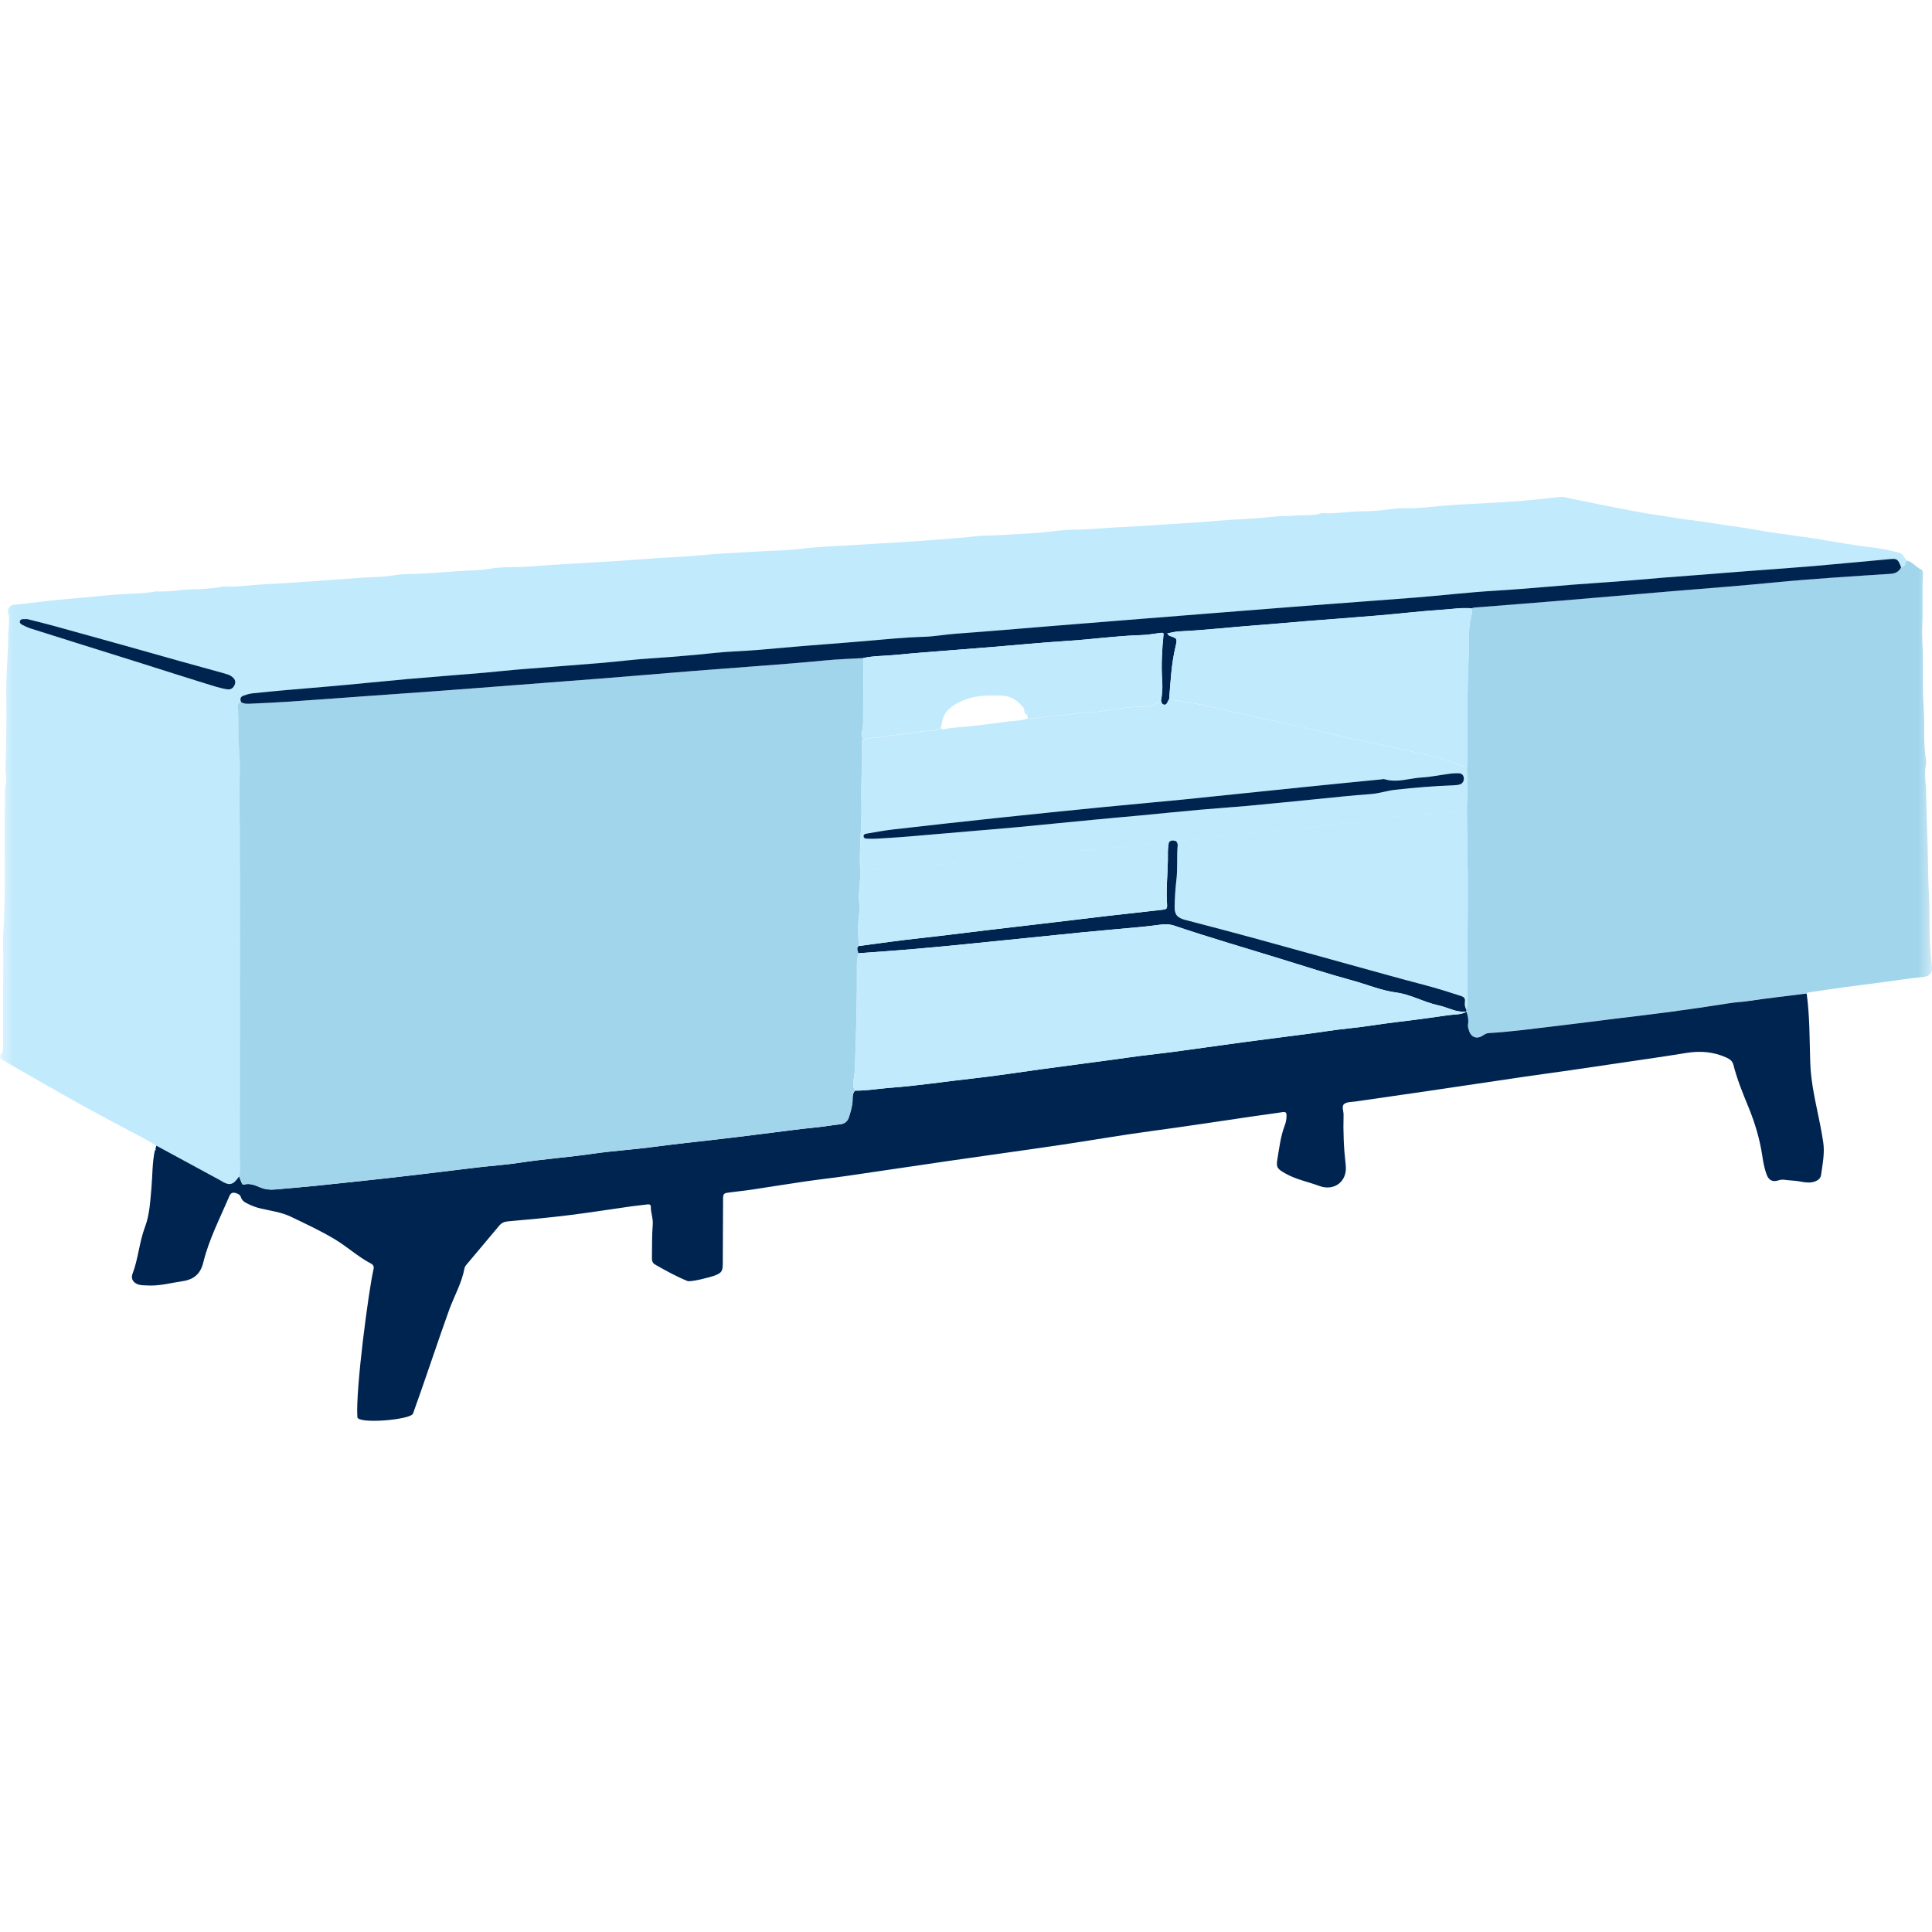 <svg width="70" height="70" viewBox="0 0 70 70" fill="none" xmlns="http://www.w3.org/2000/svg">
<mask id="mask0_163_3527" style="mask-type:alpha" maskUnits="userSpaceOnUse" x="0" y="0" width="70" height="70">
<rect width="70" height="70" fill="#D9D9D9"/>
</mask>
<g mask="url(#mask0_163_3527)">
<path d="M5.665 41.515C5.567 41.454 5.471 41.386 5.369 41.331C4.606 40.921 3.836 40.522 3.078 40.103C2.134 39.581 1.199 39.04 0.263 38.507C0.195 38.468 0.133 38.419 0.068 38.377C-0.003 38.331 -0.023 38.264 0.03 38.203C0.13 38.084 0.111 37.947 0.111 37.811C0.111 36.876 0.101 35.941 0.118 35.005C0.125 34.614 0.093 34.225 0.118 33.836C0.218 32.253 0.141 30.671 0.178 29.088C0.184 28.858 0.167 28.627 0.215 28.394C0.251 28.219 0.193 28.033 0.2 27.846C0.229 26.955 0.237 26.062 0.226 25.169C0.217 24.453 0.289 23.742 0.298 23.027C0.302 22.756 0.363 22.491 0.298 22.214C0.254 22.028 0.349 21.921 0.558 21.906C0.963 21.873 1.364 21.809 1.769 21.767C2.318 21.709 2.866 21.67 3.414 21.616C3.722 21.587 4.031 21.554 4.34 21.534C4.763 21.505 5.191 21.512 5.613 21.433C5.631 21.43 5.651 21.426 5.67 21.427C6.109 21.455 6.54 21.361 6.977 21.352C7.332 21.344 7.692 21.326 8.045 21.258C8.072 21.254 8.103 21.247 8.131 21.249C8.579 21.279 9.021 21.201 9.467 21.177C10.124 21.144 10.782 21.104 11.437 21.053C11.987 21.011 12.539 20.978 13.087 20.933C13.481 20.9 13.88 20.916 14.274 20.844C14.576 20.789 14.892 20.803 15.2 20.788C15.655 20.763 16.11 20.731 16.565 20.697C16.949 20.667 17.337 20.675 17.722 20.611C17.995 20.566 18.283 20.547 18.561 20.548C19.047 20.548 19.529 20.494 20.013 20.467C20.68 20.43 21.346 20.381 22.014 20.347C22.584 20.317 23.152 20.267 23.722 20.228C24.263 20.19 24.805 20.176 25.344 20.122C25.981 20.057 26.619 20.035 27.257 19.993C27.846 19.954 28.439 19.954 29.024 19.884C29.582 19.817 30.143 19.79 30.703 19.762C31.371 19.727 32.037 19.677 32.704 19.64C33.274 19.607 33.843 19.56 34.411 19.516C34.697 19.494 34.989 19.474 35.276 19.438C35.607 19.397 35.947 19.407 36.282 19.385C36.908 19.343 37.535 19.329 38.159 19.249C38.417 19.216 38.683 19.194 38.939 19.193C39.426 19.191 39.908 19.135 40.392 19.111C41.068 19.08 41.745 19.03 42.422 18.989C42.971 18.955 43.523 18.921 44.072 18.872C44.765 18.813 45.462 18.799 46.154 18.72C46.407 18.692 46.675 18.706 46.926 18.681C47.225 18.653 47.529 18.694 47.821 18.611C47.858 18.6 47.898 18.59 47.935 18.592C48.393 18.623 48.845 18.531 49.301 18.528C49.746 18.525 50.189 18.481 50.631 18.42C50.698 18.411 50.767 18.412 50.835 18.414C51.416 18.43 51.991 18.343 52.567 18.301C52.885 18.278 53.205 18.265 53.523 18.248C54.016 18.221 54.512 18.193 55.003 18.159C55.501 18.125 56.601 17.987 56.644 18.001C56.879 18.073 59.557 18.598 59.859 18.634C60.321 18.689 60.773 18.791 61.235 18.841C61.609 18.881 61.98 18.947 62.352 19.003C62.745 19.063 63.137 19.108 63.528 19.18C64.05 19.276 64.577 19.347 65.104 19.418C65.544 19.476 65.983 19.549 66.42 19.623C66.905 19.704 67.392 19.788 67.881 19.84C68.187 19.871 68.49 19.953 68.791 20.017C68.952 20.051 68.988 20.225 69.099 20.315C69.032 20.4 69.048 20.558 68.887 20.558C68.774 20.261 68.743 20.237 68.476 20.261C67.559 20.343 66.641 20.433 65.723 20.511C64.96 20.575 64.197 20.63 63.432 20.686C62.911 20.725 62.391 20.77 61.87 20.809C61.36 20.849 60.849 20.886 60.339 20.927C59.547 20.991 58.756 21.066 57.963 21.116C56.698 21.196 55.436 21.332 54.17 21.405C53.203 21.463 52.241 21.576 51.275 21.654C49.951 21.76 48.626 21.853 47.302 21.954C46.145 22.043 44.986 22.137 43.829 22.228C42.845 22.306 41.861 22.384 40.877 22.462C39.931 22.538 38.986 22.614 38.039 22.691C36.902 22.783 35.765 22.883 34.626 22.964C34.24 22.992 33.857 23.063 33.472 23.075C32.746 23.097 32.024 23.171 31.303 23.233C30.299 23.319 29.295 23.387 28.292 23.479C27.754 23.527 27.215 23.576 26.674 23.601C26.192 23.623 25.712 23.681 25.23 23.726C24.671 23.779 24.111 23.823 23.551 23.859C22.973 23.896 22.397 23.973 21.82 24.02C20.798 24.104 19.773 24.179 18.751 24.262C18.344 24.295 17.941 24.344 17.535 24.378C16.619 24.455 15.701 24.523 14.785 24.605C13.81 24.691 12.838 24.796 11.864 24.878C10.955 24.955 10.045 25.029 9.138 25.125C9.029 25.137 8.93 25.171 8.829 25.207C8.71 25.249 8.695 25.335 8.741 25.441C8.587 25.479 8.627 25.607 8.633 25.706C8.659 26.195 8.633 26.686 8.672 27.177C8.717 27.737 8.679 28.303 8.684 28.866C8.701 30.793 8.696 32.719 8.698 34.646C8.698 37.121 8.698 39.598 8.696 42.074C8.696 42.258 8.724 42.447 8.669 42.63C8.451 42.948 8.316 42.979 8.009 42.787C7.992 42.776 7.977 42.765 7.96 42.757C7.196 42.343 6.433 41.93 5.67 41.515H5.665ZM0.989 22.431C0.923 22.431 0.893 22.431 0.864 22.431C0.802 22.431 0.739 22.441 0.722 22.508C0.705 22.577 0.76 22.617 0.813 22.642C0.909 22.691 1.004 22.738 1.106 22.77C1.659 22.947 2.214 23.121 2.769 23.294C3.544 23.538 4.321 23.779 5.097 24.025C5.871 24.269 6.642 24.519 7.417 24.756C7.685 24.838 7.95 24.93 8.228 24.975C8.369 24.997 8.454 24.928 8.503 24.813C8.557 24.688 8.508 24.592 8.397 24.511C8.313 24.45 8.222 24.427 8.13 24.4C7.607 24.253 7.084 24.112 6.563 23.967C5.863 23.771 5.165 23.571 4.465 23.376C3.606 23.135 2.746 22.896 1.885 22.66C1.576 22.575 1.266 22.502 0.991 22.431H0.989Z" fill="#C1EAFC"/>
<path d="M68.883 20.553C69.043 20.553 69.028 20.395 69.094 20.311C69.301 20.362 69.422 20.551 69.609 20.636C69.671 20.664 69.672 20.727 69.669 20.788C69.64 21.433 69.677 22.079 69.646 22.727C69.63 23.056 69.663 23.388 69.667 23.72C69.677 24.353 69.653 24.989 69.698 25.619C69.742 26.245 69.68 26.875 69.777 27.498C69.789 27.574 69.793 27.657 69.777 27.732C69.715 28.043 69.78 28.355 69.785 28.664C69.802 29.652 69.851 30.641 69.862 31.629C69.868 32.175 69.915 32.719 69.91 33.265C69.904 33.856 69.927 34.445 69.996 35.032C70.021 35.238 69.921 35.371 69.706 35.393C69.215 35.443 68.727 35.517 68.238 35.584C67.75 35.653 67.259 35.709 66.769 35.776C66.375 35.829 65.983 35.892 65.589 35.948C65.539 35.954 65.493 35.958 65.457 35.998C65.437 35.998 65.419 35.998 65.399 36C64.71 36.087 64.019 36.164 63.332 36.267C63.111 36.3 62.89 36.306 62.669 36.342C61.932 36.459 61.194 36.566 60.454 36.666C59.831 36.75 59.207 36.821 58.583 36.897C57.815 36.993 57.047 37.096 56.278 37.184C55.498 37.273 54.721 37.382 53.936 37.426C53.84 37.431 53.78 37.481 53.706 37.528C53.491 37.66 53.282 37.567 53.217 37.318C53.2 37.254 53.172 37.196 53.186 37.12C53.214 36.963 53.183 36.808 53.135 36.658C53.129 36.652 53.115 36.644 53.115 36.639C53.118 36.622 53.125 36.606 53.131 36.591C53.166 36.466 53.162 36.338 53.162 36.211C53.162 35.673 53.157 35.135 53.163 34.597C53.172 33.901 53.176 33.204 53.179 32.508C53.182 31.872 53.174 31.233 53.162 30.595C53.152 30.134 53.151 29.673 53.146 29.21C53.174 28.741 53.162 28.273 53.146 27.804C53.151 27.765 53.16 27.726 53.16 27.687C53.151 26.37 53.157 25.053 53.211 23.737C53.228 23.316 53.196 22.892 53.268 22.473C53.293 22.331 53.362 22.192 53.322 22.04C53.373 22.003 53.432 22.006 53.489 22.001C54.464 21.924 55.44 21.849 56.415 21.768C57.795 21.654 59.174 21.532 60.556 21.418C61.827 21.313 63.1 21.214 64.37 21.091C65.737 20.958 67.111 20.877 68.482 20.786C68.672 20.773 68.794 20.711 68.879 20.55L68.883 20.553Z" fill="#A1D5EC"/>
<path d="M53.137 36.662C53.185 36.812 53.216 36.968 53.188 37.123C53.175 37.2 53.202 37.258 53.219 37.322C53.284 37.57 53.493 37.664 53.707 37.531C53.782 37.484 53.843 37.436 53.938 37.43C54.722 37.386 55.499 37.278 56.28 37.187C57.049 37.098 57.815 36.996 58.585 36.901C59.209 36.823 59.833 36.754 60.456 36.67C61.196 36.57 61.934 36.463 62.671 36.346C62.892 36.31 63.113 36.305 63.334 36.271C64.021 36.168 64.712 36.091 65.401 36.004C65.419 36 65.439 36.004 65.46 36.002C65.572 36.829 65.563 37.661 65.588 38.493C65.611 39.25 65.796 39.986 65.943 40.726C65.985 40.937 66.022 41.15 66.056 41.362C66.121 41.771 66.036 42.174 65.98 42.575C65.96 42.721 65.819 42.803 65.663 42.833C65.506 42.862 65.351 42.833 65.2 42.804C65.018 42.772 64.835 42.773 64.655 42.746C64.574 42.734 64.502 42.746 64.426 42.77C64.222 42.834 64.085 42.764 64.007 42.553C63.925 42.332 63.884 42.099 63.85 41.868C63.757 41.253 63.578 40.667 63.343 40.094C63.139 39.599 62.937 39.103 62.805 38.581C62.771 38.443 62.672 38.373 62.552 38.318C62.087 38.107 61.606 38.068 61.106 38.149C60.33 38.276 59.553 38.385 58.776 38.501C58.146 38.595 57.514 38.688 56.884 38.779C56.329 38.859 55.773 38.932 55.218 39.014C54.04 39.187 52.861 39.364 51.682 39.538C50.828 39.663 49.975 39.783 49.121 39.908C48.978 39.929 48.807 39.919 48.703 39.999C48.597 40.08 48.685 40.258 48.68 40.393C48.662 41.001 48.688 41.61 48.758 42.215C48.826 42.8 48.347 43.175 47.794 42.967C47.386 42.815 46.955 42.736 46.569 42.515C46.284 42.351 46.229 42.306 46.283 41.994C46.351 41.589 46.397 41.18 46.544 40.79C46.589 40.673 46.615 40.548 46.613 40.418C46.613 40.313 46.582 40.279 46.476 40.294C46.131 40.348 45.785 40.391 45.441 40.441C44.183 40.626 42.929 40.818 41.67 40.987C40.567 41.136 39.468 41.33 38.367 41.492C37.064 41.685 35.76 41.861 34.458 42.051C33.214 42.23 31.972 42.42 30.729 42.599C30.211 42.675 29.692 42.731 29.174 42.806C28.523 42.9 27.874 43.008 27.223 43.105C26.967 43.144 26.707 43.167 26.451 43.202C26.202 43.234 26.199 43.241 26.198 43.491C26.194 44.246 26.19 45.003 26.188 45.758C26.188 46.069 26.148 46.123 25.859 46.229C25.746 46.27 25.029 46.462 24.904 46.412C24.498 46.246 24.116 46.035 23.738 45.818C23.633 45.758 23.619 45.675 23.621 45.572C23.63 45.17 23.617 44.765 23.65 44.365C23.669 44.141 23.577 43.941 23.58 43.725C23.58 43.627 23.508 43.632 23.434 43.641C23.251 43.666 23.067 43.682 22.885 43.707C22.119 43.815 21.353 43.937 20.585 44.032C19.863 44.121 19.139 44.188 18.414 44.251C18.277 44.263 18.176 44.302 18.09 44.406C17.708 44.862 17.324 45.317 16.941 45.774C16.897 45.825 16.842 45.883 16.831 45.946C16.733 46.484 16.459 46.953 16.275 47.456C15.935 48.392 15.307 50.282 14.964 51.217C14.881 51.444 12.967 51.605 12.948 51.344C12.879 50.313 13.37 46.682 13.526 46.024C13.551 45.921 13.557 45.843 13.438 45.78C12.972 45.535 12.582 45.172 12.131 44.901C11.612 44.592 11.065 44.335 10.523 44.077C10.188 43.918 9.8 43.869 9.434 43.783C9.281 43.747 9.136 43.693 8.998 43.625C8.887 43.571 8.77 43.517 8.728 43.375C8.705 43.297 8.638 43.256 8.556 43.231C8.434 43.194 8.363 43.212 8.308 43.344C7.971 44.135 7.572 44.9 7.365 45.743C7.268 46.14 7.042 46.354 6.628 46.417C6.188 46.482 5.755 46.606 5.303 46.573C5.235 46.568 5.167 46.571 5.099 46.56C4.867 46.526 4.722 46.364 4.802 46.152C5.011 45.6 5.046 45.005 5.255 44.451C5.42 44.012 5.442 43.532 5.485 43.062C5.527 42.603 5.513 42.14 5.609 41.685C5.638 41.671 5.644 41.649 5.632 41.621C5.643 41.583 5.655 41.547 5.666 41.51C6.429 41.924 7.192 42.337 7.955 42.751C7.972 42.761 7.988 42.772 8.005 42.781C8.312 42.973 8.447 42.942 8.664 42.624C8.694 42.698 8.722 42.77 8.751 42.842C8.77 42.889 8.79 42.933 8.854 42.915C9.066 42.861 9.253 42.948 9.44 43.025C9.607 43.092 9.777 43.112 9.953 43.097C10.435 43.053 10.918 43.017 11.4 42.967C12.323 42.872 13.245 42.773 14.167 42.671C14.773 42.604 15.379 42.529 15.984 42.457C16.437 42.402 16.888 42.345 17.339 42.293C17.84 42.235 18.342 42.202 18.839 42.126C19.712 41.991 20.591 41.93 21.464 41.803C22.201 41.696 22.945 41.652 23.684 41.553C24.401 41.458 25.119 41.381 25.839 41.298C26.445 41.23 27.05 41.155 27.654 41.078C28.317 40.995 28.978 40.904 29.643 40.839C29.902 40.812 30.16 40.764 30.421 40.737C30.583 40.72 30.702 40.654 30.761 40.47C30.815 40.301 30.86 40.136 30.885 39.96C30.905 39.811 30.861 39.641 30.982 39.514C31.41 39.52 31.832 39.442 32.257 39.411C33.244 39.339 34.22 39.186 35.203 39.079C36.048 38.987 36.888 38.853 37.732 38.739C38.586 38.623 39.44 38.51 40.293 38.396C40.639 38.349 40.984 38.298 41.33 38.254C41.724 38.204 42.119 38.163 42.513 38.11C43.35 37.997 44.185 37.877 45.022 37.764C45.808 37.658 46.595 37.556 47.381 37.458C47.871 37.395 48.358 37.311 48.847 37.262C49.444 37.203 50.032 37.098 50.627 37.028C51.24 36.956 51.854 36.871 52.465 36.782C52.691 36.749 52.927 36.77 53.139 36.657V36.66L53.137 36.662Z" fill="#002450"/>
<path d="M5.631 41.627C5.643 41.656 5.637 41.678 5.608 41.691C5.597 41.663 5.605 41.641 5.631 41.627Z" fill="#C1EAFC"/>
<path d="M30.98 39.516C30.858 39.644 30.902 39.813 30.882 39.962C30.858 40.138 30.813 40.303 30.759 40.471C30.7 40.656 30.581 40.723 30.419 40.739C30.158 40.765 29.9 40.816 29.64 40.84C28.976 40.906 28.315 40.997 27.652 41.08C27.048 41.156 26.442 41.231 25.837 41.3C25.118 41.382 24.4 41.458 23.682 41.555C22.943 41.654 22.198 41.697 21.462 41.805C20.589 41.934 19.708 41.993 18.837 42.127C18.339 42.204 17.837 42.237 17.337 42.295C16.884 42.346 16.433 42.406 15.982 42.459C15.376 42.531 14.772 42.606 14.165 42.673C13.243 42.775 12.32 42.875 11.398 42.969C10.916 43.019 10.433 43.055 9.951 43.099C9.773 43.114 9.605 43.094 9.438 43.027C9.251 42.95 9.064 42.862 8.852 42.917C8.787 42.934 8.767 42.891 8.749 42.844C8.719 42.772 8.692 42.698 8.662 42.626C8.718 42.443 8.69 42.256 8.69 42.07C8.693 39.594 8.693 37.117 8.692 34.642C8.692 32.715 8.695 30.789 8.678 28.862C8.673 28.299 8.71 27.733 8.665 27.173C8.627 26.682 8.653 26.191 8.627 25.702C8.622 25.603 8.582 25.475 8.735 25.437C8.849 25.511 8.979 25.497 9.104 25.492C9.56 25.472 10.015 25.451 10.47 25.42C11.446 25.353 12.422 25.279 13.399 25.211C14.241 25.15 15.081 25.093 15.923 25.031C16.764 24.968 17.606 24.903 18.446 24.838C19.518 24.757 20.592 24.677 21.664 24.591C22.781 24.502 23.898 24.407 25.016 24.318C25.818 24.254 26.622 24.194 27.423 24.133C28.234 24.071 29.046 24.01 29.855 23.93C30.326 23.883 30.802 23.869 31.275 23.841C31.275 24.075 31.278 24.31 31.278 24.544C31.276 25.101 31.272 25.66 31.272 26.216C31.272 26.409 31.176 26.599 31.267 26.79C31.196 26.876 31.227 26.979 31.23 27.073C31.238 27.267 31.244 27.458 31.235 27.653C31.207 28.19 31.205 28.728 31.213 29.264C31.222 30.016 31.128 30.765 31.165 31.517C31.196 31.962 31.063 32.404 31.151 32.85C31.16 32.897 31.153 32.948 31.145 32.995C31.068 33.42 31.097 33.847 31.114 34.274C31.014 34.354 31.093 34.448 31.094 34.535C31.079 34.66 31.048 34.787 31.048 34.912C31.057 36.13 31.024 37.347 30.98 38.564C30.974 38.72 30.967 38.875 30.943 39.031C30.916 39.188 30.876 39.363 30.98 39.516Z" fill="#A1D5EC"/>
<path d="M31.276 23.843C30.802 23.871 30.328 23.885 29.857 23.932C29.047 24.011 28.236 24.074 27.425 24.135C26.623 24.196 25.82 24.255 25.018 24.319C23.901 24.409 22.784 24.506 21.666 24.593C20.593 24.677 19.52 24.757 18.448 24.84C17.607 24.904 16.765 24.971 15.925 25.032C15.083 25.095 14.242 25.151 13.4 25.212C12.424 25.283 11.448 25.356 10.471 25.422C10.017 25.453 9.561 25.474 9.106 25.494C8.98 25.5 8.852 25.513 8.736 25.439C8.69 25.331 8.705 25.245 8.824 25.204C8.925 25.17 9.024 25.136 9.133 25.123C10.04 25.026 10.95 24.953 11.858 24.876C12.833 24.793 13.807 24.689 14.78 24.602C15.696 24.521 16.614 24.454 17.53 24.376C17.936 24.341 18.339 24.293 18.746 24.26C19.768 24.177 20.793 24.102 21.815 24.018C22.393 23.969 22.968 23.892 23.546 23.857C24.107 23.821 24.666 23.777 25.225 23.724C25.705 23.678 26.186 23.62 26.669 23.599C27.21 23.573 27.748 23.527 28.287 23.477C29.29 23.384 30.295 23.317 31.298 23.231C32.019 23.169 32.741 23.095 33.467 23.073C33.852 23.062 34.235 22.99 34.621 22.962C35.76 22.879 36.897 22.781 38.034 22.688C38.979 22.612 39.925 22.535 40.872 22.46C41.856 22.382 42.84 22.304 43.824 22.226C44.981 22.133 46.14 22.041 47.297 21.952C48.621 21.85 49.946 21.756 51.27 21.652C52.236 21.575 53.198 21.461 54.166 21.403C55.432 21.328 56.693 21.194 57.958 21.114C58.751 21.064 59.542 20.987 60.334 20.924C60.844 20.884 61.355 20.845 61.865 20.807C62.386 20.768 62.907 20.721 63.427 20.684C64.19 20.627 64.955 20.574 65.718 20.509C66.636 20.43 67.554 20.341 68.471 20.258C68.739 20.233 68.769 20.258 68.882 20.555C68.797 20.716 68.677 20.779 68.485 20.792C67.113 20.882 65.741 20.964 64.373 21.096C63.103 21.22 61.83 21.319 60.558 21.423C59.179 21.538 57.799 21.66 56.418 21.774C55.443 21.855 54.468 21.93 53.492 22.007C53.435 22.011 53.374 22.007 53.325 22.046C52.956 22.011 52.591 22.074 52.225 22.097C51.471 22.146 50.72 22.238 49.967 22.301C49.078 22.376 48.188 22.44 47.3 22.51C46.71 22.557 46.121 22.615 45.529 22.657C44.595 22.724 43.663 22.837 42.725 22.879C42.587 22.886 42.449 22.923 42.29 22.951C42.332 22.998 42.346 23.029 42.369 23.037C42.651 23.131 42.662 23.133 42.591 23.428C42.441 24.052 42.41 24.689 42.361 25.325C42.344 25.358 42.324 25.389 42.31 25.422C42.284 25.488 42.247 25.547 42.169 25.533C42.095 25.52 42.078 25.448 42.064 25.381C42.106 25.148 42.121 24.912 42.105 24.677C42.066 24.102 42.1 23.531 42.156 22.956C42.118 22.918 42.072 22.929 42.023 22.936C41.802 22.964 41.581 23.006 41.358 23.012C40.448 23.039 39.548 23.169 38.641 23.225C37.762 23.279 36.884 23.367 36.005 23.439C35.438 23.486 34.871 23.528 34.304 23.573C33.686 23.623 33.068 23.667 32.452 23.73C32.058 23.77 31.661 23.758 31.272 23.843H31.276Z" fill="#002450"/>
<path d="M0.99 22.431C1.265 22.501 1.577 22.575 1.884 22.659C2.745 22.895 3.605 23.134 4.464 23.375C5.164 23.571 5.862 23.771 6.562 23.966C7.084 24.112 7.608 24.252 8.129 24.399C8.22 24.426 8.313 24.45 8.396 24.511C8.506 24.592 8.555 24.687 8.503 24.812C8.453 24.926 8.368 24.997 8.228 24.975C7.949 24.93 7.684 24.837 7.416 24.756C6.641 24.518 5.87 24.268 5.096 24.024C4.321 23.78 3.543 23.538 2.768 23.294C2.213 23.12 1.659 22.947 1.106 22.77C1.005 22.737 0.908 22.689 0.812 22.642C0.76 22.615 0.704 22.575 0.721 22.507C0.738 22.44 0.801 22.431 0.863 22.431C0.892 22.431 0.922 22.431 0.988 22.431H0.99Z" fill="#002450"/>
<path d="M42.068 25.379C42.082 25.444 42.099 25.516 42.173 25.53C42.249 25.543 42.288 25.485 42.314 25.419C42.328 25.385 42.348 25.355 42.365 25.322C42.439 25.341 42.513 25.368 42.59 25.379C43.27 25.466 43.937 25.621 44.605 25.776C45.139 25.899 45.675 26.02 46.212 26.135C46.633 26.228 47.061 26.307 47.478 26.415C48.376 26.648 49.286 26.823 50.191 27.019C50.784 27.147 51.376 27.283 51.968 27.419C52.371 27.512 52.757 27.677 53.15 27.81C53.165 28.279 53.176 28.747 53.15 29.216C53.105 29.233 53.055 29.244 53.015 29.269C52.756 29.424 52.476 29.476 52.176 29.462C51.818 29.444 51.461 29.507 51.106 29.532C50.54 29.571 49.984 29.707 49.416 29.768C48.898 29.824 48.377 29.852 47.861 29.926C47.412 29.99 46.955 29.99 46.507 30.059C45.838 30.161 45.164 30.203 44.492 30.284C43.869 30.359 43.244 30.419 42.62 30.484C42.525 30.451 42.433 30.431 42.352 30.52C42.05 30.498 41.75 30.556 41.458 30.602C40.97 30.677 40.477 30.681 39.99 30.752C39.82 30.777 39.649 30.824 39.474 30.819C38.969 30.806 38.472 30.897 37.974 30.956C37.418 31.024 36.857 31.038 36.303 31.116C35.901 31.172 35.496 31.201 35.094 31.247C34.653 31.299 34.208 31.302 33.766 31.346C33.488 31.374 33.208 31.404 32.928 31.424C32.34 31.469 31.756 31.548 31.164 31.524C31.127 30.772 31.223 30.023 31.212 29.271C31.204 28.734 31.206 28.197 31.234 27.66C31.243 27.465 31.237 27.274 31.229 27.08C31.226 26.986 31.195 26.883 31.266 26.797C31.351 26.78 31.436 26.752 31.521 26.747C31.819 26.73 32.113 26.666 32.409 26.637C32.783 26.601 33.153 26.523 33.528 26.494C33.709 26.479 33.916 26.505 34.083 26.383C34.118 26.398 34.158 26.434 34.188 26.426C34.5 26.35 34.819 26.353 35.136 26.317C35.596 26.262 36.057 26.207 36.516 26.143C36.754 26.11 37.001 26.118 37.231 26.035C37.338 26.034 37.449 26.048 37.551 26.026C38.016 25.924 38.493 25.945 38.958 25.855C39.227 25.804 39.497 25.801 39.768 25.796C39.816 25.796 39.862 25.776 39.91 25.77C40.293 25.726 40.672 25.641 41.058 25.621C41.407 25.602 41.765 25.621 42.065 25.385L42.068 25.379ZM32.11 30.365C32.4 30.345 32.691 30.326 32.981 30.303C33.716 30.242 34.45 30.176 35.184 30.114C35.734 30.067 36.284 30.023 36.834 29.971C37.779 29.882 38.723 29.787 39.669 29.696C40.23 29.643 40.791 29.595 41.351 29.541C42.047 29.476 42.74 29.402 43.435 29.341C44.024 29.288 44.616 29.252 45.204 29.197C45.997 29.125 46.788 29.044 47.579 28.966C48.274 28.899 48.968 28.819 49.663 28.77C49.966 28.75 50.25 28.648 50.543 28.616C51.246 28.536 51.954 28.48 52.661 28.453C52.739 28.45 52.818 28.442 52.892 28.42C53 28.389 53.041 28.289 53.035 28.192C53.029 28.085 52.956 28.014 52.839 28.015C52.742 28.015 52.644 28.015 52.549 28.029C52.203 28.075 51.858 28.148 51.512 28.168C51.062 28.195 50.619 28.372 50.163 28.231C50.12 28.217 50.068 28.236 50.02 28.24C49.093 28.332 48.166 28.422 47.239 28.517C45.784 28.666 44.328 28.822 42.871 28.967C41.926 29.063 40.977 29.142 40.032 29.236C38.73 29.366 37.427 29.497 36.125 29.635C34.861 29.77 33.597 29.909 32.335 30.054C32.017 30.09 31.703 30.153 31.388 30.206C31.342 30.214 31.288 30.233 31.288 30.294C31.288 30.372 31.351 30.383 31.41 30.386C31.643 30.401 31.875 30.376 32.108 30.365H32.11Z" fill="#C1EAFC"/>
<path d="M42.619 30.478C43.243 30.413 43.868 30.353 44.491 30.278C45.161 30.197 45.837 30.154 46.506 30.053C46.954 29.984 47.411 29.984 47.861 29.92C48.377 29.846 48.897 29.818 49.415 29.762C49.982 29.701 50.538 29.565 51.105 29.526C51.462 29.501 51.817 29.438 52.175 29.456C52.475 29.47 52.755 29.418 53.014 29.263C53.056 29.238 53.104 29.227 53.149 29.21C53.153 29.671 53.155 30.133 53.164 30.596C53.176 31.233 53.184 31.872 53.181 32.508C53.178 33.204 53.175 33.901 53.166 34.597C53.158 35.135 53.164 35.673 53.164 36.211C53.164 36.339 53.169 36.467 53.133 36.591C53.082 36.502 53.061 36.397 53.076 36.306C53.104 36.142 53.019 36.109 52.894 36.069C52.487 35.939 52.083 35.809 51.672 35.701C50.66 35.434 49.651 35.151 48.642 34.872C47.576 34.578 46.51 34.28 45.443 33.989C44.61 33.762 43.776 33.543 42.941 33.326C42.662 33.254 42.554 33.143 42.56 32.843C42.566 32.519 42.586 32.194 42.625 31.873C42.676 31.452 42.633 31.03 42.671 30.61C42.676 30.567 42.637 30.52 42.62 30.475L42.619 30.478Z" fill="#C1EAFC"/>
<path d="M53.149 27.807C52.755 27.674 52.369 27.508 51.967 27.416C51.375 27.28 50.784 27.143 50.191 27.015C49.285 26.82 48.375 26.645 47.478 26.412C47.06 26.304 46.633 26.224 46.211 26.132C45.675 26.015 45.139 25.896 44.604 25.772C43.937 25.617 43.269 25.462 42.59 25.375C42.514 25.366 42.44 25.337 42.364 25.319C42.413 24.684 42.446 24.046 42.594 23.422C42.665 23.126 42.654 23.125 42.372 23.031C42.349 23.023 42.335 22.99 42.293 22.945C42.452 22.918 42.59 22.879 42.729 22.873C43.666 22.831 44.598 22.72 45.533 22.651C46.123 22.609 46.713 22.551 47.303 22.504C48.191 22.433 49.081 22.369 49.97 22.294C50.724 22.23 51.474 22.14 52.228 22.091C52.594 22.068 52.959 22.005 53.328 22.039C53.367 22.191 53.299 22.33 53.274 22.473C53.2 22.892 53.234 23.315 53.217 23.736C53.163 25.053 53.155 26.369 53.166 27.686C53.166 27.725 53.157 27.764 53.152 27.803L53.149 27.807Z" fill="#C1EAFC"/>
<path d="M42.619 30.478C42.637 30.524 42.674 30.571 42.67 30.613C42.63 31.033 42.674 31.456 42.623 31.876C42.585 32.197 42.565 32.522 42.559 32.846C42.552 33.146 42.662 33.255 42.94 33.329C43.776 33.546 44.61 33.765 45.441 33.992C46.509 34.283 47.573 34.582 48.641 34.876C49.65 35.154 50.658 35.439 51.67 35.704C52.083 35.812 52.488 35.942 52.892 36.072C53.017 36.111 53.102 36.144 53.075 36.31C53.059 36.4 53.082 36.505 53.132 36.594C53.126 36.611 53.118 36.627 53.116 36.644C53.116 36.649 53.129 36.657 53.136 36.663V36.66C52.95 36.666 52.772 36.639 52.596 36.575C52.424 36.511 52.248 36.455 52.069 36.414C51.564 36.3 51.106 36.03 50.587 35.961C50.037 35.887 49.524 35.668 48.993 35.523C48.153 35.295 47.323 35.027 46.49 34.769C45.176 34.361 43.852 33.981 42.546 33.539C42.364 33.478 42.188 33.484 42.005 33.507C41.794 33.535 41.582 33.564 41.37 33.582C40.657 33.65 39.943 33.709 39.231 33.779C37.91 33.911 36.589 34.048 35.268 34.181C34.516 34.256 33.763 34.33 33.01 34.394C32.371 34.449 31.732 34.491 31.094 34.538C31.094 34.45 31.015 34.356 31.114 34.277C31.854 34.181 32.594 34.072 33.336 33.992C34.137 33.906 34.936 33.801 35.736 33.706C36.536 33.611 37.337 33.518 38.137 33.424C38.783 33.348 39.428 33.268 40.074 33.193C40.739 33.116 41.403 33.046 42.067 32.969C42.287 32.944 42.296 32.937 42.282 32.721C42.248 32.2 42.308 31.681 42.314 31.162C42.318 30.946 42.3 30.73 42.353 30.517C42.432 30.428 42.525 30.45 42.62 30.481L42.619 30.478Z" fill="#002450"/>
<path d="M31.095 34.538C31.733 34.491 32.372 34.449 33.011 34.394C33.764 34.33 34.517 34.256 35.269 34.181C36.59 34.05 37.911 33.911 39.232 33.779C39.944 33.709 40.658 33.649 41.371 33.582C41.583 33.562 41.795 33.535 42.006 33.507C42.189 33.482 42.365 33.476 42.547 33.538C43.851 33.981 45.175 34.361 46.491 34.769C47.324 35.027 48.154 35.294 48.994 35.523C49.525 35.668 50.038 35.887 50.588 35.961C51.107 36.029 51.565 36.3 52.07 36.414C52.249 36.455 52.425 36.511 52.597 36.575C52.773 36.641 52.952 36.667 53.136 36.66C52.924 36.772 52.688 36.752 52.462 36.785C51.85 36.874 51.239 36.958 50.624 37.03C50.029 37.099 49.44 37.204 48.844 37.265C48.354 37.313 47.868 37.399 47.378 37.46C46.592 37.56 45.805 37.662 45.019 37.767C44.182 37.879 43.347 38 42.51 38.112C42.116 38.166 41.721 38.206 41.327 38.256C40.981 38.3 40.636 38.352 40.29 38.399C39.436 38.513 38.581 38.625 37.729 38.741C36.885 38.855 36.045 38.99 35.2 39.082C34.217 39.188 33.241 39.343 32.254 39.413C31.829 39.445 31.407 39.523 30.979 39.517C30.874 39.363 30.916 39.19 30.942 39.032C30.968 38.876 30.974 38.721 30.979 38.564C31.024 37.348 31.055 36.131 31.047 34.913C31.047 34.788 31.076 34.661 31.093 34.536L31.095 34.538Z" fill="#C1EAFC"/>
<path d="M42.352 30.514C42.3 30.727 42.316 30.944 42.313 31.158C42.307 31.679 42.245 32.197 42.281 32.718C42.295 32.933 42.286 32.941 42.066 32.966C41.402 33.044 40.738 33.113 40.073 33.19C39.428 33.265 38.782 33.345 38.136 33.421C37.336 33.517 36.535 33.607 35.735 33.703C34.935 33.798 34.136 33.903 33.334 33.989C32.591 34.069 31.853 34.178 31.113 34.273C31.096 33.846 31.065 33.418 31.144 32.994C31.153 32.947 31.159 32.896 31.15 32.849C31.06 32.403 31.193 31.961 31.164 31.517C31.756 31.54 32.341 31.462 32.928 31.416C33.208 31.395 33.487 31.365 33.766 31.338C34.207 31.294 34.652 31.291 35.094 31.24C35.496 31.193 35.901 31.165 36.302 31.108C36.857 31.03 37.418 31.016 37.974 30.949C38.47 30.888 38.969 30.799 39.474 30.811C39.648 30.816 39.82 30.769 39.99 30.744C40.478 30.674 40.971 30.669 41.458 30.594C41.749 30.549 42.049 30.491 42.352 30.513V30.514Z" fill="#C1EAFC"/>
<path d="M42.068 25.378C41.768 25.615 41.408 25.596 41.061 25.615C40.674 25.635 40.296 25.721 39.913 25.763C39.865 25.768 39.819 25.788 39.771 25.79C39.5 25.794 39.23 25.798 38.961 25.849C38.496 25.94 38.019 25.918 37.554 26.02C37.452 26.041 37.341 26.027 37.234 26.029C37.231 25.991 37.228 25.952 37.225 25.915C37.232 25.813 37.225 25.718 37.109 25.676C36.913 25.424 36.678 25.227 36.346 25.208C35.783 25.177 35.232 25.191 34.71 25.463C34.373 25.638 34.153 25.869 34.118 26.259L34.084 26.328C34.084 26.343 34.086 26.359 34.087 26.375C33.92 26.497 33.713 26.472 33.532 26.486C33.155 26.514 32.788 26.592 32.414 26.63C32.117 26.658 31.824 26.722 31.526 26.739C31.441 26.744 31.356 26.772 31.271 26.789C31.18 26.597 31.275 26.406 31.275 26.215C31.275 25.658 31.28 25.1 31.282 24.543C31.282 24.309 31.282 24.074 31.278 23.84C31.668 23.755 32.065 23.768 32.459 23.727C33.075 23.665 33.693 23.621 34.311 23.571C34.878 23.525 35.445 23.482 36.012 23.436C36.891 23.364 37.769 23.277 38.648 23.222C39.554 23.166 40.455 23.034 41.365 23.009C41.587 23.003 41.808 22.961 42.029 22.933C42.079 22.927 42.125 22.914 42.162 22.953C42.105 23.527 42.071 24.099 42.111 24.675C42.127 24.909 42.111 25.145 42.071 25.378H42.068Z" fill="#C1EAFC"/>
<path d="M32.11 30.366C31.876 30.377 31.645 30.402 31.411 30.386C31.353 30.382 31.289 30.372 31.289 30.294C31.289 30.233 31.343 30.214 31.39 30.206C31.705 30.153 32.02 30.092 32.337 30.055C33.599 29.911 34.863 29.77 36.126 29.636C37.429 29.498 38.731 29.365 40.033 29.237C40.979 29.143 41.928 29.063 42.873 28.968C44.328 28.821 45.783 28.666 47.24 28.518C48.167 28.422 49.094 28.333 50.021 28.241C50.069 28.236 50.122 28.219 50.165 28.232C50.622 28.372 51.066 28.195 51.514 28.169C51.861 28.149 52.204 28.075 52.55 28.03C52.646 28.017 52.743 28.017 52.841 28.016C52.958 28.014 53.031 28.086 53.037 28.192C53.043 28.289 53 28.389 52.893 28.421C52.819 28.443 52.74 28.45 52.663 28.453C51.955 28.48 51.248 28.536 50.545 28.616C50.25 28.649 49.967 28.749 49.664 28.771C48.969 28.819 48.275 28.899 47.58 28.966C46.789 29.043 45.997 29.126 45.206 29.198C44.617 29.251 44.025 29.289 43.437 29.342C42.742 29.404 42.048 29.476 41.353 29.542C40.792 29.595 40.231 29.642 39.67 29.697C38.725 29.787 37.781 29.883 36.836 29.972C36.285 30.023 35.736 30.067 35.185 30.114C34.452 30.177 33.716 30.242 32.983 30.303C32.692 30.328 32.402 30.346 32.111 30.366H32.11Z" fill="#002450"/>
<path d="M37.223 25.916C37.118 25.869 37.112 25.774 37.107 25.677C37.222 25.719 37.229 25.813 37.223 25.916Z" fill="#C1EAFC"/>
<path d="M34.116 26.26C34.122 26.292 34.105 26.312 34.082 26.328C34.093 26.305 34.105 26.283 34.116 26.26Z" fill="#C1EAFC"/>
</g>
</svg>
